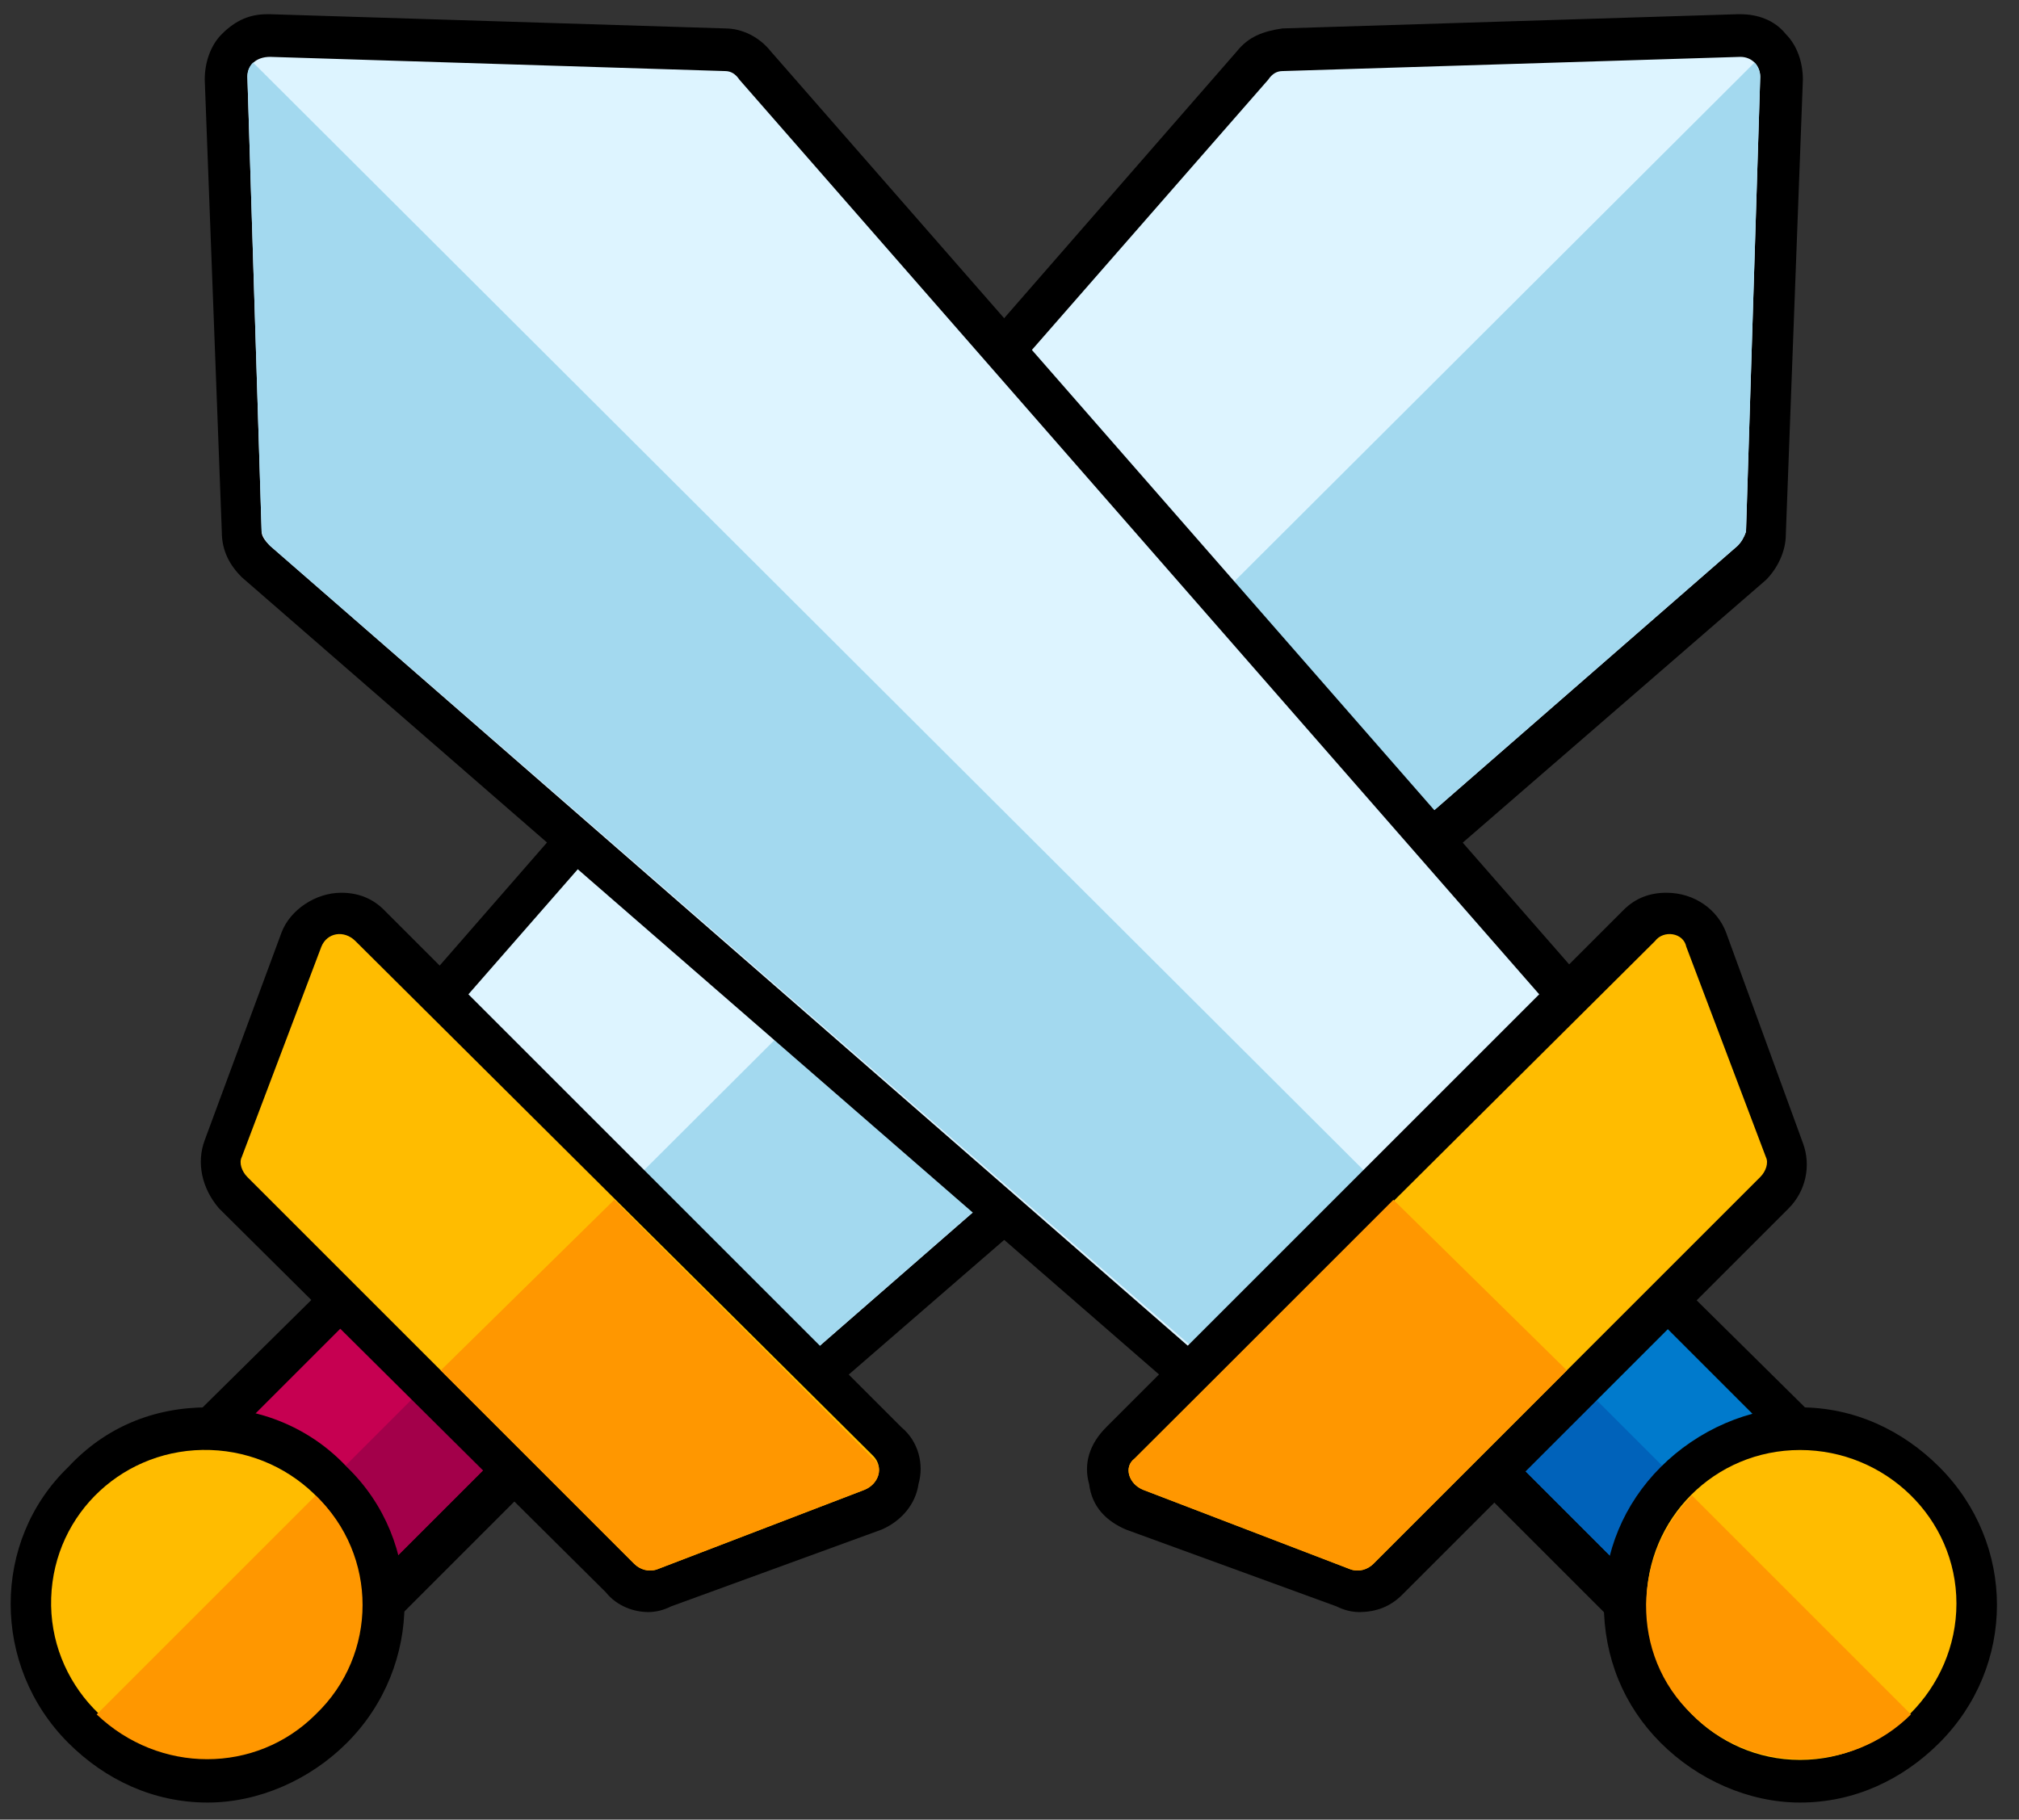 <svg version="1.2" xmlns="http://www.w3.org/2000/svg" viewBox="0 0 71 64" width="71" height="64"><rect x="0" y="0" width="71" height="64" fill="#333333" stroke="none"/><style>.a{fill:#ddf4ff}.b{fill:#a3d9ef}.c{fill:#c60051}.d{fill:#a3004a}.e{fill:#ffbc00}.f{fill:#ff9700}.g{fill:#007acc}.h{fill:#0062ba}</style><path  d="m26 51.2q-0.6 0-1.1-0.4l-12-11.9c-0.5-0.6-0.6-1.5 0-2l30.6-35.1c0.4-0.5 0.9-0.7 1.6-0.8l16-0.5h0.1c0.6 0 1.2 0.2 1.6 0.7 0.4 0.4 0.6 1 0.6 1.6l-0.6 16c0 0.6-0.3 1.2-0.7 1.6l-35.2 30.5c-0.2 0.2-0.6 0.3-0.9 0.3z"/><path class="a" d="m61.2 2l-16.1 0.5q-0.3 0-0.5 0.3l-30.6 35 12 12 35.1-30.6q0.2-0.2 0.3-0.5l0.5-16c0-0.4-0.3-0.7-0.7-0.7z"/><path class="b" d="m61.1 19.2l-35.1 30.6-6-6 41.7-41.6c0.1 0.1 0.2 0.3 0.2 0.5l-0.5 16q-0.1 0.3-0.3 0.5z"/><path  d="m10.9 59.3q-0.6 0-1-0.4l-5.1-5c-0.5-0.6-0.5-1.5 0-2.1l8.6-8.5c0.3-0.3 0.6-0.5 1-0.5q0.6 0 1.1 0.5l5 5c0.6 0.6 0.6 1.5 0 2.1l-8.5 8.5c-0.3 0.3-0.7 0.4-1.1 0.4z"/><path class="c" d="m5.9 52.8l8.5-8.5 5 5-8.5 8.5z"/><path class="d" d="m8.4 55.3l8.5-8.5 2.5 2.5-8.5 8.5z"/><path  d="m7.3 63.4c-1.9 0-3.6-0.8-4.9-2.1-2.7-2.7-2.7-7.1 0-9.7 1.3-1.4 3-2.1 4.9-2.1 1.8 0 3.6 0.7 4.9 2.1 2.7 2.6 2.7 7 0 9.7-1.3 1.3-3.1 2.1-4.9 2.1z"/><path fill-rule="evenodd" class="e" d="m12.7 56.6c-0.1 3-2.6 5.3-5.6 5.2-3-0.1-5.4-2.6-5.3-5.6 0.1-3 2.6-5.3 5.6-5.2 3 0.1 5.4 2.6 5.3 5.6z"/><path class="f" d="m3.4 60.3c2.2 2.1 5.6 2.1 7.7 0 2.2-2.1 2.2-5.6 0-7.7 0 0-7.7 7.7-7.7 7.7z"/><path  d="m22.8 56.7c-0.5 0-1.1-0.2-1.5-0.7l-13.6-13.5c-0.6-0.7-0.8-1.6-0.5-2.4l2.7-7.3c0.3-0.8 1.2-1.4 2.1-1.4 0.6 0 1.1 0.2 1.5 0.6l18.2 18.2c0.6 0.5 0.8 1.3 0.6 2-0.1 0.7-0.6 1.3-1.3 1.6l-7.4 2.7q-0.4 0.2-0.8 0.2z"/><path class="e" d="m30.4 52.4l-7.3 2.8c-0.3 0.1-0.6 0-0.8-0.2l-13.6-13.6c-0.2-0.2-0.3-0.5-0.2-0.7l2.8-7.4c0.2-0.5 0.8-0.6 1.2-0.2l18.2 18.1c0.4 0.4 0.2 1-0.3 1.2z"/><path class="f" d="m30.4 52.4l-7.3 2.8c-0.3 0.1-0.6 0-0.8-0.2l-6.8-6.8 6.1-6 9.1 9.1c0.4 0.3 0.2 0.9-0.3 1.1z"/><path  d="m44.6 51.2c-0.3 0-0.6-0.1-0.9-0.3l-35.2-30.6c-0.4-0.4-0.7-0.9-0.7-1.6l-0.6-15.9c0-0.6 0.2-1.2 0.6-1.6 0.5-0.5 1-0.7 1.6-0.7h0.1l16 0.5c0.6 0 1.2 0.3 1.6 0.8l30.6 35c0.6 0.6 0.5 1.5 0 2l-12 12c-0.3 0.3-0.7 0.4-1.1 0.4z"/><path class="a" d="m9.5 2l16 0.5q0.3 0 0.5 0.3l30.6 35-12 12-35.1-30.6c-0.1-0.1-0.3-0.3-0.3-0.5l-0.5-16c0-0.4 0.3-0.7 0.8-0.7z"/><path class="b" d="m9.5 19.2l35.1 30.5 6-5.9-41.7-41.6q-0.2 0.2-0.2 0.5l0.5 16q0.1 0.3 0.3 0.5z"/><path  d="m59.7 59.3q-0.6 0-1.1-0.4l-8.5-8.5c-0.6-0.6-0.6-1.5 0-2.1l5-5c0.3-0.3 0.7-0.5 1.1-0.5q0.6 0 1 0.5l8.6 8.5c0.6 0.6 0.6 1.5 0 2.1l-5 5c-0.3 0.3-0.7 0.4-1.1 0.4z"/><path class="g" d="m51.2 49.3l5-5 8.5 8.5-5 5z"/><path class="h" d="m51.2 49.3l2.5-2.5 8.5 8.5-2.5 2.5z"/><path  d="m63.3 63.4c-1.8 0-3.6-0.8-4.9-2.1-1.3-1.3-2-3-2-4.9 0-1.8 0.7-3.5 2-4.8 1.3-1.3 3.1-2.1 4.9-2.1 1.9 0 3.6 0.8 4.9 2.1 2.7 2.7 2.7 7 0 9.7-1.3 1.3-3 2.1-4.9 2.1z"/><path fill-rule="evenodd" class="e" d="m63.3 61.9c-3 0-5.4-2.5-5.4-5.5 0-3 2.4-5.4 5.4-5.4 3 0 5.5 2.4 5.5 5.4 0 3-2.5 5.5-5.5 5.5z"/><path class="f" d="m67.2 60.3c-2.1 2.1-5.6 2.1-7.7 0-2.2-2.1-2.1-5.6 0-7.7z"/><path  d="m47.8 56.7q-0.4 0-0.8-0.2l-7.4-2.7c-0.7-0.3-1.2-0.8-1.3-1.6-0.2-0.7 0-1.4 0.6-2l18.2-18.2c0.4-0.4 0.9-0.6 1.5-0.6 1 0 1.8 0.6 2.1 1.4l2.7 7.4c0.3 0.8 0.1 1.7-0.5 2.3l-13.6 13.6c-0.4 0.4-0.9 0.6-1.5 0.6z"/><path class="e" d="m40.2 52.4l7.3 2.8c0.3 0.1 0.6 0 0.8-0.2l13.6-13.6c0.2-0.2 0.3-0.5 0.2-0.7l-2.8-7.4c-0.1-0.5-0.8-0.6-1.1-0.2l-18.3 18.2c-0.4 0.3-0.2 0.9 0.3 1.1z"/><path class="f" d="m40.2 52.4l7.3 2.8c0.3 0.1 0.6 0 0.8-0.2l6.8-6.8-6.1-6-9.1 9.1c-0.4 0.3-0.2 0.9 0.3 1.1z"/></svg>